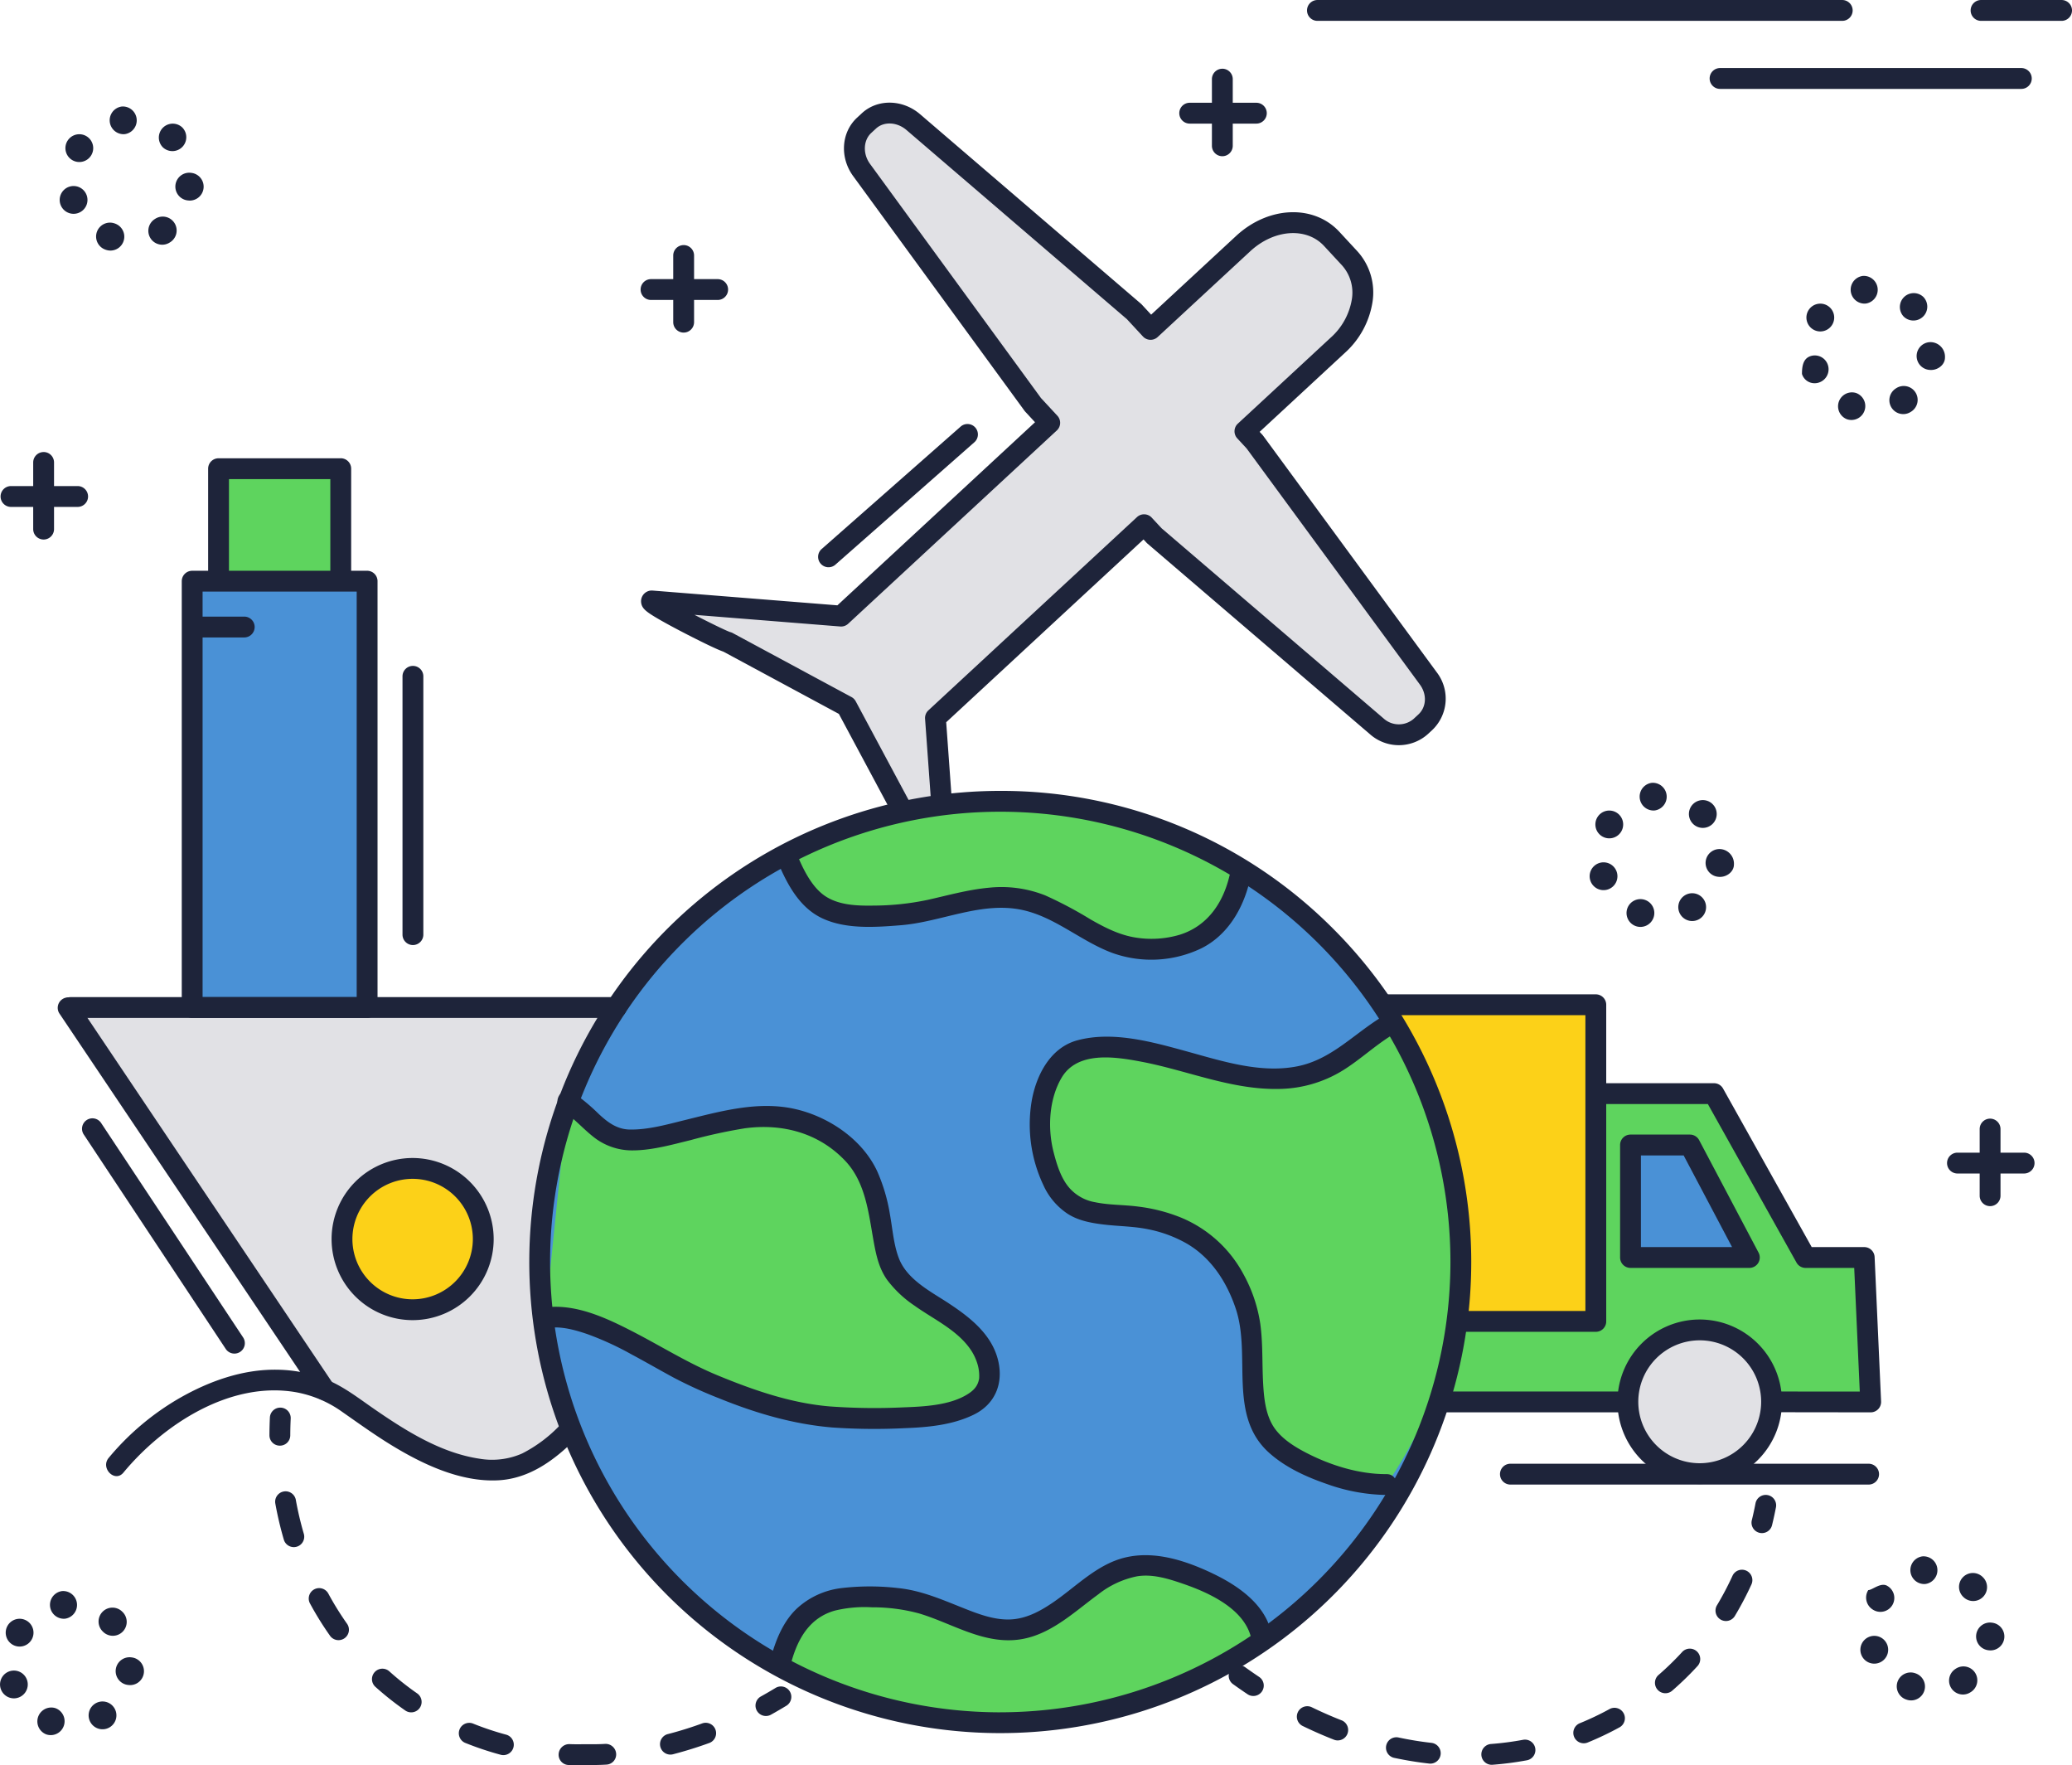 <svg xmlns="http://www.w3.org/2000/svg" width="596.546" height="508.056" viewBox="0 0 596.546 508.056"><g transform="translate(9707.112 21902.01)"><rect width="50.364" height="122.713" transform="translate(-9651.981 -21734.533)" fill="#4a91d6"/><path d="M1691.04,1364.662l-26.381-47.167-64.1,2-14.89,86.539,124.1.1-1.865-41.471Z" transform="translate(-10878.309 -22904.533)" fill="#5ed45e"/><rect width="35.175" height="30.778" transform="translate(-9644.388 -21766.906)" fill="#5ed45e"/><path d="M1722.673,1354.5v32.377h34.418l-17.109-32.377Z" transform="translate(-10960.547 -22926.74)" fill="#4a91d6"/><path d="M1568.857,1344.631h38.773V1253.5h-59.958Z" transform="translate(-10855.5 -22866.113)" fill="#fcd118"/><path d="M1741.965,1487.145a20.684,20.684,0,1,0,20.684,20.684,20.685,20.685,0,0,0-20.684-20.684" transform="translate(-10959.712 -23006.369)" fill="#e1e1e5"/><path d="M1191.67,705.567l-2.818-3.041,26.67-24.7c8.232-7.625,9.546-18.551,3.459-25.123l-5.143-5.553c-6.087-6.572-17.245-6.274-25.477,1.351l-26.67,24.7-4.732-5.109-63.587-54.548c-3.841-3.293-9.369-3.506-12.783-.343l-1.374,1.272c-3.414,3.162-3.712,8.77-.724,12.852l49.321,67.534,4.846,5.232-60.069,55.634-54.528-4.363c-1.467.672,20.476,11.663,21.89,11.87l34.206,18.427,15.7,29.3,11.631-1.934-1.733-23.977,60.069-55.634,2.931,3.165,64.032,54.842a9.517,9.517,0,0,0,12.692.067l1.357-1.257a9.406,9.406,0,0,0,.817-12.58Z" transform="translate(-10537.541 -22480.402)" fill="#e1e1e5"/><path d="M1070.076,1106.5A132.606,132.606,0,1,0,1202.682,1239.1,132.607,132.607,0,0,0,1070.076,1106.5" transform="translate(-10489.205 -22777.873)" fill="#4a91d6"/><path d="M1222.969,1657.61c-17.578-4.5-23.546,9.178-37.81,15.844-13.741,6.422-26.163-6.043-40.25-7.231-17.234-1.453-28.613-.439-33.439,17.588q69.151,39.292,138.3-6.4c-1.76-10.777-17.341-17.383-26.8-19.805" transform="translate(-10593.652 -23108.164)" fill="#5ed45e"/><path d="M1039.8,1366.462c-3.036-13.718-2.155-24.561-15.354-33.634-18.144-12.472-35.59-1.955-55,.6-11.688,1.539-13.387-5.631-21.579-10.935l-6.4,62.356c13.344-2.171,33.009,12.679,44.855,17.75,15.553,6.658,28.629,11.224,45.542,11.048,10.1-.1,40.14,1.948,37.4-14.319-2.79-16.574-26.125-17.775-29.466-32.868" transform="translate(-10491.604 -22907.535)" fill="#5ed45e"/><path d="M1371.515,1283.12c-20.4,3.065-40.423-11.039-60.375-8.065-12.751,1.9-15.27,20.3-11.926,31.654,3.777,12.823,8.952,15.59,20.925,16.151,18.111.849,30.686,7.879,36.8,25.595,3.854,11.167-.037,24.743,4.711,35.214,4.538,10.007,25.075,16.881,35.99,16.734,29.061-43.111,27.966-87.113,0-131.907-9.312,5.645-14.143,12.824-26.125,14.625" transform="translate(-10705.547 -22875.117)" fill="#5ed45e"/><path d="M1115.47,1122.284c6.931,16.742,13.458,17.749,31.4,16.789,11.977-.641,23.933-6.8,35.972-4.638,12.787,2.3,21.16,13.084,34.3,14.231,14.7,1.283,25.241-5.422,28.64-19.986q-60.358-41.57-130.308-6.4" transform="translate(-10596.053 -22777.674)" fill="#5ed45e"/><path d="M598.472,1255.2l-.8-.2,73.952,110.1c75.43,43.693,73.611,17.774,61.871-36.855-4.189-19.492,12.643-46.094,19.527-73.048Z" transform="translate(-10285.229 -22867.014)" fill="#e1e1e5"/><path d="M815.417,1370.855a20.336,20.336,0,1,0,20.336,20.336,20.336,20.336,0,0,0-20.336-20.336" transform="translate(-10403.73 -22936.563)" fill="#fcd118"/><path d="M1065.574,1099a135.6,135.6,0,1,0,95.887,39.718A134.716,134.716,0,0,0,1065.574,1099m0,265.213A129.608,129.608,0,1,1,1195.183,1234.6a129.755,129.755,0,0,1-129.609,129.608" transform="translate(-10484.702 -22773.369)" fill="#1e243a"/><path d="M1238.3,1147.581c-1.877,7.78-6.365,14.326-14.243,16.812a28.643,28.643,0,0,1-12.526.857c-4.786-.7-9.1-2.91-13.244-5.285a114.761,114.761,0,0,0-12.987-6.878,34.177,34.177,0,0,0-16.238-2.213c-6.01.544-11.845,2.213-17.716,3.516a76.617,76.617,0,0,1-15.465,1.626c-4.71.081-9.661-.109-13.542-2.475-4.119-2.511-6.687-7.86-8.567-12.356a3.071,3.071,0,0,0-3.688-2.093c-1.424.392-2.725,2.177-2.094,3.688,2.765,6.616,6.275,13.692,13.1,16.895s15.281,2.576,22.6,1.995c11.63-.926,23.173-6.917,34.952-4.405,9.538,2.034,17.086,9.153,26.163,12.449a33.291,33.291,0,0,0,25.458-1.411c7.453-3.722,11.918-11.259,13.817-19.127.907-3.757-4.875-5.351-5.781-1.594" transform="translate(-10591.468 -22797.371)" fill="#1e243a"/><path d="M1231.193,1654.644c-7.742-3.69-16.739-6.678-25.324-4.585-8.051,1.963-14.015,8.361-20.646,12.888-3.807,2.6-7.881,4.806-12.585,4.924-4.738.117-9.38-1.733-13.707-3.457-6.067-2.417-11.973-4.974-18.544-5.6a70.168,70.168,0,0,0-16.336.054,22.929,22.929,0,0,0-12.336,5.605c-4.036,3.647-6.251,9-7.659,14.129-1.025,3.735,4.76,5.318,5.781,1.594,1.895-6.907,5.354-12.867,12.579-14.888a36.512,36.512,0,0,1,10.661-.936,51,51,0,0,1,13.526,1.754c9.334,2.773,18.172,8.717,28.3,7.588,9.224-1.028,16.2-7.875,23.356-13.1a26.246,26.246,0,0,1,11.09-5.158c4.517-.769,9.228.741,13.451,2.2,7.534,2.6,17.967,7.393,19.561,16.152.691,3.8,6.469,2.186,5.782-1.594-1.552-8.526-9.659-14.087-16.947-17.561" transform="translate(-10589.13 -23103.75)" fill="#1e243a"/><path d="M1322.444,1274.09c13.385,2.522,26.2,8.228,40.041,7.858a35.861,35.861,0,0,0,18.122-5.35c4.91-3.049,9.136-7.064,14.068-10.1,3.286-2.02.278-7.208-3.026-5.176-8.078,4.965-14.445,12.146-24.083,14.1-10.676,2.16-21.817-1.5-32.013-4.3-9.834-2.7-21.241-5.911-31.42-3.161-7.786,2.1-11.832,10.035-13.132,17.407a40.835,40.835,0,0,0,3.378,24.319,19.414,19.414,0,0,0,6.838,8.118c3.066,2.035,6.8,2.722,10.38,3.159,4.3.526,8.6.5,12.865,1.367a36.773,36.773,0,0,1,11.011,4.035c7.174,4.1,11.753,11.227,14.3,18.93,4.489,13.553-2.4,30.731,9.645,41.451,4.709,4.19,10.658,6.889,16.563,8.92a52.737,52.737,0,0,0,17.178,3.154c3.866-.023,3.867-6.019,0-6-7.932.047-16.189-2.545-23.177-6.166-3.211-1.664-6.6-3.775-8.813-6.705-2.842-3.757-3.311-8.955-3.556-13.5-.3-5.661-.039-11.331-.817-16.962a42.546,42.546,0,0,0-4.835-14.215,36.026,36.026,0,0,0-17.95-16.279,48.241,48.241,0,0,0-12.348-3.176c-4.113-.55-8.312-.41-12.383-1.251a12.735,12.735,0,0,1-7.494-4.187c-2.4-2.775-3.609-6.806-4.5-10.281-1.745-6.845-1.326-15.162,2.3-21.344,4.557-7.76,15.361-6.078,22.844-4.668" transform="translate(-10701.071 -22870.535)" fill="#1e243a"/><path d="M1053.236,1376.054c-5.2-3.426-12.065-6.839-14.436-13.028-1.53-3.992-1.833-8.612-2.6-12.8a50.539,50.539,0,0,0-3.578-12.106c-4.235-9.255-13.961-15.821-23.676-18.035-10.6-2.415-21.407.628-31.674,3.157-5.164,1.272-10.627,2.845-15.985,2.743-3.672-.069-6.365-2.119-8.93-4.518a57.621,57.621,0,0,0-7.464-6.209c-3.235-2.14-6.235,3.055-3.026,5.177,3.272,2.164,5.815,5.14,8.872,7.565a17.891,17.891,0,0,0,11.692,3.985c5.49-.061,11.135-1.665,16.434-2.962a149.534,149.534,0,0,1,15.632-3.4c10.769-1.439,21.234,1.324,28.856,9.366,5.894,6.22,6.727,15.118,8.182,23.154.715,3.953,1.511,7.733,3.863,11.073a32.46,32.46,0,0,0,7.938,7.482c5.487,3.928,12.276,6.956,16.172,12.7a14.944,14.944,0,0,1,1.991,4.3,11.747,11.747,0,0,1,.411,3.96c-.376,2.247-1.622,3.512-3.687,4.731-5.052,2.98-12.134,3.339-18.071,3.559a177.749,177.749,0,0,1-21.28-.27c-11.194-.943-21.913-4.677-32.23-8.93-8.49-3.5-16.231-8.381-24.375-12.578-7.7-3.968-16.747-8.243-25.646-6.923l-.433.064c-1.619.24-2.487,2.259-2.094,3.688a3.071,3.071,0,0,0,3.688,2.093c3.786-.562,7.732.555,11.28,1.757a86.692,86.692,0,0,1,12.765,5.852c4.1,2.186,8.125,4.526,12.217,6.734a129.856,129.856,0,0,0,12.973,5.9c10.478,4.252,21.236,7.444,32.544,8.4a175.624,175.624,0,0,0,21,.2c6.69-.248,13.72-.912,19.812-3.889,6.155-3.008,8.558-8.969,7.028-15.5-1.761-7.519-8.042-12.454-14.161-16.484" transform="translate(-10487.122 -22902.881)" fill="#1e243a"/><path d="M752.26,1247.5H595.171a3,3,0,1,0,0,6H752.26a3,3,0,0,0,0-6" transform="translate(-10281.931 -22862.512)" fill="#1e243a"/><path d="M595.659,1248.821a3,3,0,0,0-4.977,3.343l73.952,110.1a3,3,0,0,0,4.977-3.343Z" transform="translate(-10280.727 -22862.514)" fill="#1e243a"/><path d="M756.028,1531.592a40.3,40.3,0,0,1-11.051,8.318,21.487,21.487,0,0,1-12.23,1.519c-11.157-1.645-21.266-8.035-30.372-14.31-4.482-3.089-8.709-6.431-13.788-8.506a39.175,39.175,0,0,0-14.127-2.807c-9.856-.188-19.577,3.284-28.036,8.115a75.635,75.635,0,0,0-20.5,17.263c-2.45,2.952,1.768,7.218,4.24,4.239,11.57-13.938,30.781-26.427,49.684-23.142a32.988,32.988,0,0,1,13.266,5.625c4.7,3.282,9.344,6.634,14.242,9.627,9.015,5.51,19.932,10.68,30.758,10.1,8.879-.474,16.077-5.728,22.153-11.805,2.736-2.736-1.5-6.976-4.24-4.239" transform="translate(-10301.747 -23023.57)" fill="#1e243a"/><path d="M733.035,940.5H682.671a3,3,0,0,0-3,3v122.713a3,3,0,0,0,3,3h50.365a3,3,0,0,0,3-3V943.494a3,3,0,0,0-3-3m-3,122.713H685.669V946.492h44.369Z" transform="translate(-10334.453 -22678.225)" fill="#1e243a"/><path d="M810.915,1363.356a23.334,23.334,0,1,0,23.334,23.334,23.361,23.361,0,0,0-23.334-23.334m0,40.672a17.338,17.338,0,1,1,17.338-17.338,17.358,17.358,0,0,1-17.338,17.338" transform="translate(-10399.228 -22932.059)" fill="#1e243a"/><path d="M736.846,859.5H701.671a3,3,0,0,0-3,3v30.978a3,3,0,0,0,6,0V865.492h29.18v27.981a3,3,0,0,0,6,0V862.494a3,3,0,0,0-3-3" transform="translate(-10345.859 -22629.604)" fill="#1e243a"/><path d="M1772.436,1356.662h-15.107l-25.522-45.632a3,3,0,0,0-2.616-1.534h-33.019a3,3,0,1,0,0,6h31.261l25.522,45.632a3,3,0,0,0,2.616,1.535h14l1.6,35.588-24.356-.014h0a2.98,2.98,0,1,0,0,5.961l27.5.035h0a3,3,0,0,0,2.995-3.133l-1.866-41.571a3,3,0,0,0-2.995-2.863" transform="translate(-10942.839 -22899.729)" fill="#1e243a"/><path d="M1634.333,1531.5h-53.162a3,3,0,1,0,0,6h53.162a3,3,0,0,0,0-6" transform="translate(-10873.808 -23032.992)" fill="#1e243a"/><path d="M1603.328,1245.5h-60.157a3,3,0,1,0,0,6h57.159v85.14h-35.974a3,3,0,0,0,0,6h38.973a3,3,0,0,0,3-3v-91.136a3,3,0,0,0-3-3" transform="translate(-10850.995 -22861.313)" fill="#1e243a"/><path d="M1738.431,1348.094a3,3,0,0,0-2.651-1.6h-17.109a3,3,0,0,0-3,3v32.377a3,3,0,0,0,3,3h34.217a3,3,0,0,0,2.651-4.4Zm-16.762,30.78v-26.381h12.3l13.941,26.381Z" transform="translate(-10956.346 -22921.939)" fill="#1e243a"/><path d="M1737.463,1479.645a23.682,23.682,0,1,0,23.682,23.682,23.709,23.709,0,0,0-23.682-23.682m0,41.369a17.687,17.687,0,1,1,17.686-17.687,17.707,17.707,0,0,1-17.686,17.687" transform="translate(-10955.21 -23001.865)" fill="#1e243a"/><path d="M1189.584,699.282a3.176,3.176,0,0,0-.218-.264l-.78-.842,24.469-22.664a24.892,24.892,0,0,0,8.035-14.762,17.651,17.651,0,0,0-4.413-14.6l-5.143-5.554c-7.361-7.947-20.413-7.425-29.713,1.189l-24.47,22.664-2.695-2.91a2.872,2.872,0,0,0-.248-.239l-63.588-54.548c-5.051-4.329-12.261-4.444-16.772-.267l-1.373,1.272c-4.56,4.222-5.036,11.454-1.109,16.819l49.322,67.534a3.093,3.093,0,0,0,.221.269l2.81,3.032-56.9,52.7L1013.8,743.86a3,3,0,0,0-1.486.262,3.09,3.09,0,0,0-1.789,3.266c.233,1.628,1.4,2.562,4.773,4.541,2.345,1.375,5.3,2.938,7.357,4.006,2.81,1.456,9.039,4.636,11.566,5.525l33.22,17.9,15.27,28.507a3,3,0,0,0,5.285-2.831l-15.7-29.3a3,3,0,0,0-1.221-1.224l-34.205-18.427a3.02,3.02,0,0,0-.742-.281c-1.176-.4-5.738-2.62-10.26-4.958l41.979,3.357a2.989,2.989,0,0,0,2.276-.789l60.069-55.634a3,3,0,0,0,.162-4.236l-4.727-5.1-49.221-67.4c-2.095-2.862-1.944-6.763.343-8.882l1.373-1.271c2.276-2.107,6.057-1.927,8.794.42l63.457,54.435,4.615,4.983a3,3,0,0,0,4.236.163l26.67-24.7c6.834-6.329,16.165-6.994,21.241-1.513l5.143,5.553a11.759,11.759,0,0,1,2.867,9.737,18.909,18.909,0,0,1-6.165,11.151l-26.669,24.7a3,3,0,0,0-.162,4.236l2.7,2.917,49.877,67.946c2.077,2.829,1.893,6.449-.437,8.607l-1.358,1.257a6.544,6.544,0,0,1-8.7-.144l-63.9-54.729-2.813-3.037a3,3,0,0,0-4.236-.162l-60.069,55.634a3,3,0,0,0-.953,2.415l1.733,23.977a3,3,0,1,0,5.98-.432l-1.629-22.54,56.812-52.618.894.965a3.084,3.084,0,0,0,.25.24l64.028,54.839a12.531,12.531,0,0,0,16.682-.008l1.357-1.257a12.468,12.468,0,0,0,1.2-16.554Zm-153.5,56.507c-.066-.014-.133-.026-.2-.036a1.909,1.909,0,0,1,.2.036" transform="translate(-10533.038 -22475.891)" fill="#1e243a"/><path d="M1179,835.4l-40.169,35.373a3,3,0,0,0,3.962,4.5l40.17-35.373a3,3,0,0,0-3.963-4.5" transform="translate(-10609.467 -22614.686)" fill="#1e243a"/><path d="M841.671,1009a3,3,0,0,0-3,3v74.348a3,3,0,1,0,6,0v-74.348a3,3,0,0,0-3-3" transform="translate(-10429.899 -22719.344)" fill="#1e243a"/><path d="M613.467,1336.338a3,3,0,1,0-5,3.311l40.771,61.557a3,3,0,1,0,5-3.311Z" transform="translate(-10291.411 -22915.037)" fill="#1e243a"/><path d="M1735.3,1583.5H1632.171a3,3,0,1,0,0,6H1735.3a3,3,0,0,0,0-6" transform="translate(-10904.421 -23064.205)" fill="#1e243a"/><path d="M1815.025,1606a3,3,0,0,0-3.509,2.38c-.3,1.584-.651,3.177-1.032,4.733a3,3,0,1,0,5.823,1.427c.405-1.655.775-3.348,1.1-5.032a3,3,0,0,0-2.38-3.508" transform="translate(-11013.205 -23077.678)" fill="#1e243a"/><path d="M1560.335,1782.123c-3.113-.349-6.273-.861-9.39-1.522a3,3,0,1,0-1.245,5.865c3.307.7,6.661,1.245,9.968,1.616a2.945,2.945,0,0,0,.338.019,3,3,0,0,0,.33-5.977" transform="translate(-10855.289 -23182.484)" fill="#1e243a"/><path d="M1495.663,1762.139c-2.923-1.138-5.868-2.429-8.755-3.837a3,3,0,0,0-2.628,5.389c3.034,1.479,6.132,2.837,9.208,4.035a3,3,0,0,0,2.175-5.587" transform="translate(-10816.434 -23168.957)" fill="#1e243a"/><path d="M1627.8,1782.177a87.04,87.04,0,0,1-9.4,1.229,3,3,0,0,0,.224,5.987c.076,0,.153,0,.23-.008a92.915,92.915,0,0,0,10.044-1.313,3,3,0,0,0-1.1-5.894" transform="translate(-10896.294 -23183.441)" fill="#1e243a"/><path d="M1793.347,1660.106a3,3,0,0,0-3.973,1.478,86.558,86.558,0,0,1-4.408,8.386,3,3,0,1,0,5.146,3.078,92.751,92.751,0,0,0,4.714-8.969,3,3,0,0,0-1.479-3.974" transform="translate(-10997.687 -23110.033)" fill="#1e243a"/><path d="M1692.645,1759.5a82.512,82.512,0,0,1-8.531,4.074,3,3,0,1,0,2.269,5.55,88.566,88.566,0,0,0,9.152-4.371,3,3,0,0,0-2.891-5.253" transform="translate(-10936.285 -23169.633)" fill="#1e243a"/><path d="M1748.4,1717.86a82.482,82.482,0,0,1-6.792,6.583,3,3,0,0,0,3.917,4.539,88.157,88.157,0,0,0,7.287-7.064,3,3,0,1,0-4.413-4.058" transform="translate(-10971.289 -23144.283)" fill="#1e243a"/><path d="M1442.735,1732.14c-1.34-.9-2.694-1.832-4.021-2.786a3,3,0,1,0-3.5,4.869c1.383.994,2.795,1.972,4.193,2.905a3,3,0,0,0,3.327-4.988" transform="translate(-10787.241 -23151.426)" fill="#1e243a"/><path d="M746.091,1543.112a2.988,2.988,0,0,0-3.136,2.846c-.081,1.709-.124,3.422-.13,5.115a2.973,2.973,0,0,0,2.989,2.982h.009a2.978,2.978,0,0,0,3-2.965q.008-2.407.123-4.839a3,3,0,0,0-2.853-3.139" transform="translate(-10372.362 -23039.963)" fill="#1e243a"/><path d="M829.469,1738.036a81.9,81.9,0,0,1-7.988-6.344,3,3,0,0,0-4.015,4.453,87.8,87.8,0,0,0,8.575,6.81,3,3,0,1,0,3.428-4.919" transform="translate(-10416.574 -23152.705)" fill="#1e243a"/><path d="M776.637,1674.4a3,3,0,0,0-5.279,2.842,91.062,91.062,0,0,0,5.754,9.3,3,3,0,1,0,4.9-3.456,85.163,85.163,0,0,1-5.374-8.688" transform="translate(-10389.275 -23117.828)" fill="#1e243a"/><path d="M752.841,1605.525a3,3,0,0,0-5.9,1.059,100.867,100.867,0,0,0,2.5,10.612,3,3,0,0,0,5.752-1.693,94.629,94.629,0,0,1-2.351-9.978" transform="translate(-10374.806 -23075.947)" fill="#1e243a"/><path d="M892.8,1773.459a83.83,83.83,0,0,1-9.682-3.238,3,3,0,0,0-2.248,5.559,89.614,89.614,0,0,0,10.378,3.471,3,3,0,0,0,1.551-5.792" transform="translate(-10454.105 -23176.162)" fill="#1e243a"/><path d="M1036.6,1770.149c-3.246,1.187-6.552,2.219-9.824,3.068a3,3,0,1,0,1.505,5.8c3.458-.9,6.95-1.986,10.377-3.238a3,3,0,0,0-2.058-5.632" transform="translate(-10541.469 -23176.141)" fill="#1e243a"/><path d="M964.476,1785.241c-1.964.127-3.951.1-5.9.1h-.011c-1.44,0-2.895.035-4.323-.034a3.057,3.057,0,0,0-3.139,2.919,2.956,2.956,0,0,0,2.849,3.093c1.525.074,3.077.018,4.612.018h.012c2.081,0,4.2,0,6.29-.134a2.934,2.934,0,0,0,2.8-3.114,3.033,3.033,0,0,0-3.185-2.845" transform="translate(-10497.382 -23185.309)" fill="#1e243a"/><path d="M1098.927,1744.169c-1.395.848-2.815,1.674-4.221,2.458a3,3,0,1,0,2.918,5.238c1.471-.819,2.957-1.684,4.416-2.571a3,3,0,0,0-3.113-5.124" transform="translate(-10582.665 -23160.395)" fill="#1e243a"/><path d="M602.008,626.771a4,4,0,1,0,1.263,5.512,4,4,0,0,0-1.263-5.512" transform="translate(-10284.158 -22489.533)" fill="#1e243a"/><path d="M594.43,663.675a4,4,0,1,0,5.092,2.446,4,4,0,0,0-5.092-2.446" transform="translate(-10281.676 -22511.918)" fill="#1e243a"/><path d="M664.234,625.276a.03.03,0,0,1,.016.016,4,4,0,0,0,5.664-5.644s-.008-.008-.008-.012a.057.057,0,0,1-.016-.012.181.181,0,0,1-.028-.032,4,4,0,0,0-5.64,5.672l.012.012" transform="translate(-10324.471 -22484.895)" fill="#1e243a"/><path d="M679.969,653.948a4,4,0,1,0-.887,7.942,4.286,4.286,0,0,0,.448.028,4,4,0,0,0,.44-7.97" transform="translate(-10331.966 -22506.197)" fill="#1e243a"/><path d="M623.632,690.159a4,4,0,1,0-2.626,7.551,4.042,4.042,0,0,0,1.311.22,4,4,0,0,0,1.315-7.771" transform="translate(-10297.624 -22527.818)" fill="#1e243a"/><path d="M657.459,686.318A4,4,0,0,0,659.6,693.7a3.952,3.952,0,0,0,2.126-.619,4,4,0,1,0-4.265-6.759" transform="translate(-10319.999 -22525.275)" fill="#1e243a"/><path d="M631.149,606.166a4,4,0,0,0,.452,7.966,4.471,4.471,0,0,0,.46-.024,4,4,0,0,0-.911-7.942" transform="translate(-10303.198 -22477.516)" fill="#1e243a"/><path d="M1849.052,785.675c-2.086.731-2.38,3.007-2.38,5.093a3.763,3.763,0,0,0,3.711,2.678,3.691,3.691,0,0,0,1.262-.228,4.007,4.007,0,0,0,2.464-5.1,3.956,3.956,0,0,0-5.057-2.446" transform="translate(-11034.982 -22585.152)" fill="#1e243a"/><path d="M1877.632,812.159a4,4,0,0,0-2.626,7.551,3.935,3.935,0,0,0,1.311.22,4,4,0,0,0,1.315-7.771" transform="translate(-11050.377 -22601.057)" fill="#1e243a"/><path d="M1856.008,748.771a4,4,0,1,0,1.263,5.512,4,4,0,0,0-1.263-5.512" transform="translate(-11036.911 -22562.77)" fill="#1e243a"/><path d="M1846.673,798.76v0Z" transform="translate(-11034.982 -22593.141)" fill="#1e243a"/><path d="M1918.234,747.277a.034.034,0,0,1,.016.016.044.044,0,0,1,.015.012,4,4,0,0,0,5.64-5.668.049.049,0,0,1-.015-.012.259.259,0,0,1-.029-.032,4,4,0,0,0-5.639,5.672l.012.012" transform="translate(-11077.226 -22558.133)" fill="#1e243a"/><path d="M1949.673,787.03v0" transform="translate(-11096.813 -22586.098)" fill="#1e243a"/><path d="M1934.01,775.947a4,4,0,1,0-.928,7.942c.151.016.34.028.488.028,2.01,0,4.009-1.51,4.01-3.556a4.214,4.214,0,0,0-3.57-4.414" transform="translate(-11084.719 -22579.436)" fill="#1e243a"/><path d="M1885.148,728.166a4,4,0,0,0,.451,7.966,4.426,4.426,0,0,0,.46-.024,4,4,0,0,0-.911-7.942" transform="translate(-11055.952 -22550.754)" fill="#1e243a"/><path d="M1911.459,808.318a4,4,0,0,0,2.138,7.375,3.949,3.949,0,0,0,2.127-.615,4,4,0,1,0-4.264-6.759" transform="translate(-11072.752 -22598.512)" fill="#1e243a"/><path d="M1891.43,1707.675a4,4,0,1,0,5.092,2.447,3.991,3.991,0,0,0-5.092-2.447" transform="translate(-11060.242 -23138.613)" fill="#1e243a"/><path d="M1961.234,1669.276a.03.03,0,0,1,.016.016,4,4,0,0,0,5.655-5.656.618.618,0,0,1-.048-.044,4,4,0,1,0-5.635,5.672l.012.011" transform="translate(-11103.037 -23111.588)" fill="#1e243a"/><path d="M1899.007,1671.017c-1.871-1.171-4.337,1.2-5.508,1.2h0a4.055,4.055,0,0,0,1.268,5.58,4,4,0,1,0,4.245-6.776" transform="translate(-11062.722 -23116.547)" fill="#1e243a"/><path d="M1954.459,1730.318a4,4,0,0,0,2.138,7.375,3.953,3.953,0,0,0,2.127-.616,4,4,0,1,0-4.265-6.759" transform="translate(-11098.567 -23151.971)" fill="#1e243a"/><path d="M1976.97,1697.947a4,4,0,1,0-.887,7.943,4.231,4.231,0,0,0,.448.028,4,4,0,0,0,.44-7.971" transform="translate(-11110.529 -23132.893)" fill="#1e243a"/><path d="M1920.632,1734.16a4,4,0,1,0-2.626,7.55,4.045,4.045,0,0,0,1.311.221,4,4,0,0,0,1.315-7.771" transform="translate(-11076.19 -23154.512)" fill="#1e243a"/><path d="M1928.148,1650.166a4,4,0,0,0,.452,7.966,4.457,4.457,0,0,0,.46-.024,4,4,0,0,0-.912-7.942" transform="translate(-11081.765 -23104.211)" fill="#1e243a"/><path d="M559.008,1695.771a4,4,0,1,0,1.263,5.512,4,4,0,0,0-1.263-5.512" transform="translate(-10258.348 -23131.24)" fill="#1e243a"/><path d="M580.632,1759.159a4,4,0,0,0-2.626,7.551,4.046,4.046,0,0,0,1.311.22,4,4,0,0,0,1.315-7.771" transform="translate(-10271.813 -23169.52)" fill="#1e243a"/><path d="M621.235,1694.271a.085.085,0,0,1,.016.02,4,4,0,0,0,5.656-5.656.53.53,0,0,1-.048-.044,4,4,0,1,0-5.632,5.672s0,0,.008.007" transform="translate(-10298.66 -23126.598)" fill="#1e243a"/><path d="M551.43,1732.675a4,4,0,0,0,1.323,7.771,4,4,0,0,0,3.769-5.324,3.994,3.994,0,0,0-5.092-2.447" transform="translate(-10255.865 -23153.621)" fill="#1e243a"/><path d="M588.149,1675.166a4,4,0,0,0,.448,7.966,4.493,4.493,0,0,0,.464-.024,4,4,0,0,0-.911-7.942" transform="translate(-10277.388 -23119.217)" fill="#1e243a"/><path d="M636.969,1722.947a4,4,0,1,0-.887,7.942,4.206,4.206,0,0,0,.447.028,4,4,0,0,0,.44-7.971" transform="translate(-10306.152 -23147.904)" fill="#1e243a"/><path d="M614.459,1755.318a4,4,0,1,0,5.516,1.247,3.994,3.994,0,0,0-5.516-1.247" transform="translate(-10294.188 -23166.975)" fill="#1e243a"/><path d="M1704.009,1113.771a4,4,0,1,0,1.263,5.512,4,4,0,0,0-1.263-5.512" transform="translate(-10945.67 -22781.869)" fill="#1e243a"/><path d="M1766.251,1112.292a4,4,0,1,0,5.656-5.656.06.06,0,0,1-.016-.012.221.221,0,0,1-.028-.032,4,4,0,0,0-5.656,5.652c.016.016.028.032.044.048" transform="translate(-10985.985 -22777.229)" fill="#1e243a"/><path d="M1725.632,1177.159a4,4,0,1,0,2.462,5.089,3.994,3.994,0,0,0-2.462-5.089" transform="translate(-10959.135 -22820.154)" fill="#1e243a"/><path d="M1696.43,1150.675a4,4,0,1,0,5.093,2.447,4,4,0,0,0-5.093-2.447" transform="translate(-10943.188 -22804.254)" fill="#1e243a"/><path d="M1797.673,1152.03v0" transform="translate(-11005.568 -22805.205)" fill="#1e243a"/><path d="M1782.01,1140.948a4,4,0,1,0-.928,7.942,4.13,4.13,0,0,0,.488.028c2.01,0,4.009-1.51,4.01-3.556a4.214,4.214,0,0,0-3.57-4.414" transform="translate(-10993.478 -22798.533)" fill="#1e243a"/><path d="M1759.459,1173.318a4,4,0,1,0,5.516,1.247,3.994,3.994,0,0,0-5.516-1.247" transform="translate(-10981.511 -22817.611)" fill="#1e243a"/><path d="M1733.148,1093.166a4,4,0,0,0,.452,7.966,4.418,4.418,0,0,0,.46-.024,4,4,0,0,0-.911-7.942" transform="translate(-10964.707 -22769.852)" fill="#1e243a"/><path d="M1036.671,706a3,3,0,0,0-3,3V728.18a3,3,0,0,0,6,0V708.994a3,3,0,0,0-3-3" transform="translate(-10546.954 -22537.463)" fill="#1e243a"/><path d="M1032.357,730.5h-19.186a3,3,0,1,0,0,6h19.186a3,3,0,0,0,0-6" transform="translate(-10532.846 -22552.17)" fill="#1e243a"/><path d="M1424.671,579a3,3,0,0,0-3,3V601.18a3,3,0,0,0,6,0V581.994a3,3,0,0,0-3-3" transform="translate(-10779.863 -22461.225)" fill="#1e243a"/><path d="M1420.357,603.5h-19.186a3,3,0,1,0,0,6h19.186a3,3,0,0,0,0-6" transform="translate(-10765.755 -22475.932)" fill="#1e243a"/><path d="M575.671,855a3,3,0,0,0-3,3V877.18a3,3,0,0,0,6,0V857.994a3,3,0,0,0-3-3" transform="translate(-10270.225 -22626.898)" fill="#1e243a"/><path d="M571.357,879.5H552.171a3,3,0,1,0,0,6h19.186a3,3,0,1,0,0-6" transform="translate(-10256.117 -22641.605)" fill="#1e243a"/><path d="M1977.67,1335a3,3,0,0,0-3,3v19.186a3,3,0,1,0,6,0v-19.186a3,3,0,0,0-3-3" transform="translate(-11111.818 -22915.033)" fill="#1e243a"/><path d="M1973.357,1359.5h-19.187a3,3,0,1,0,0,6h19.187a3,3,0,0,0,0-6" transform="translate(-11097.711 -22929.742)" fill="#1e243a"/><path d="M699.761,973.5h-13.59a3,3,0,1,0,0,6h13.59a3,3,0,0,0,0-6" transform="translate(-10336.555 -22698.033)" fill="#1e243a"/><path d="M1644.264,529.5H1493.171a3,3,0,1,0,0,6h151.093a3,3,0,1,0,0-6" transform="translate(-10820.981 -22431.506)" fill="#1e243a"/><path d="M1994.354,529.5h-23.183a3,3,0,1,0,0,6h23.183a3,3,0,1,0,0-6" transform="translate(-11107.918 -22431.506)" fill="#1e243a"/><path d="M1869.909,578.5h-86.738a3,3,0,1,0,0,6h86.738a3,3,0,1,0,0-6" transform="translate(-10995.063 -22460.922)" fill="#1e243a"/></g></svg>